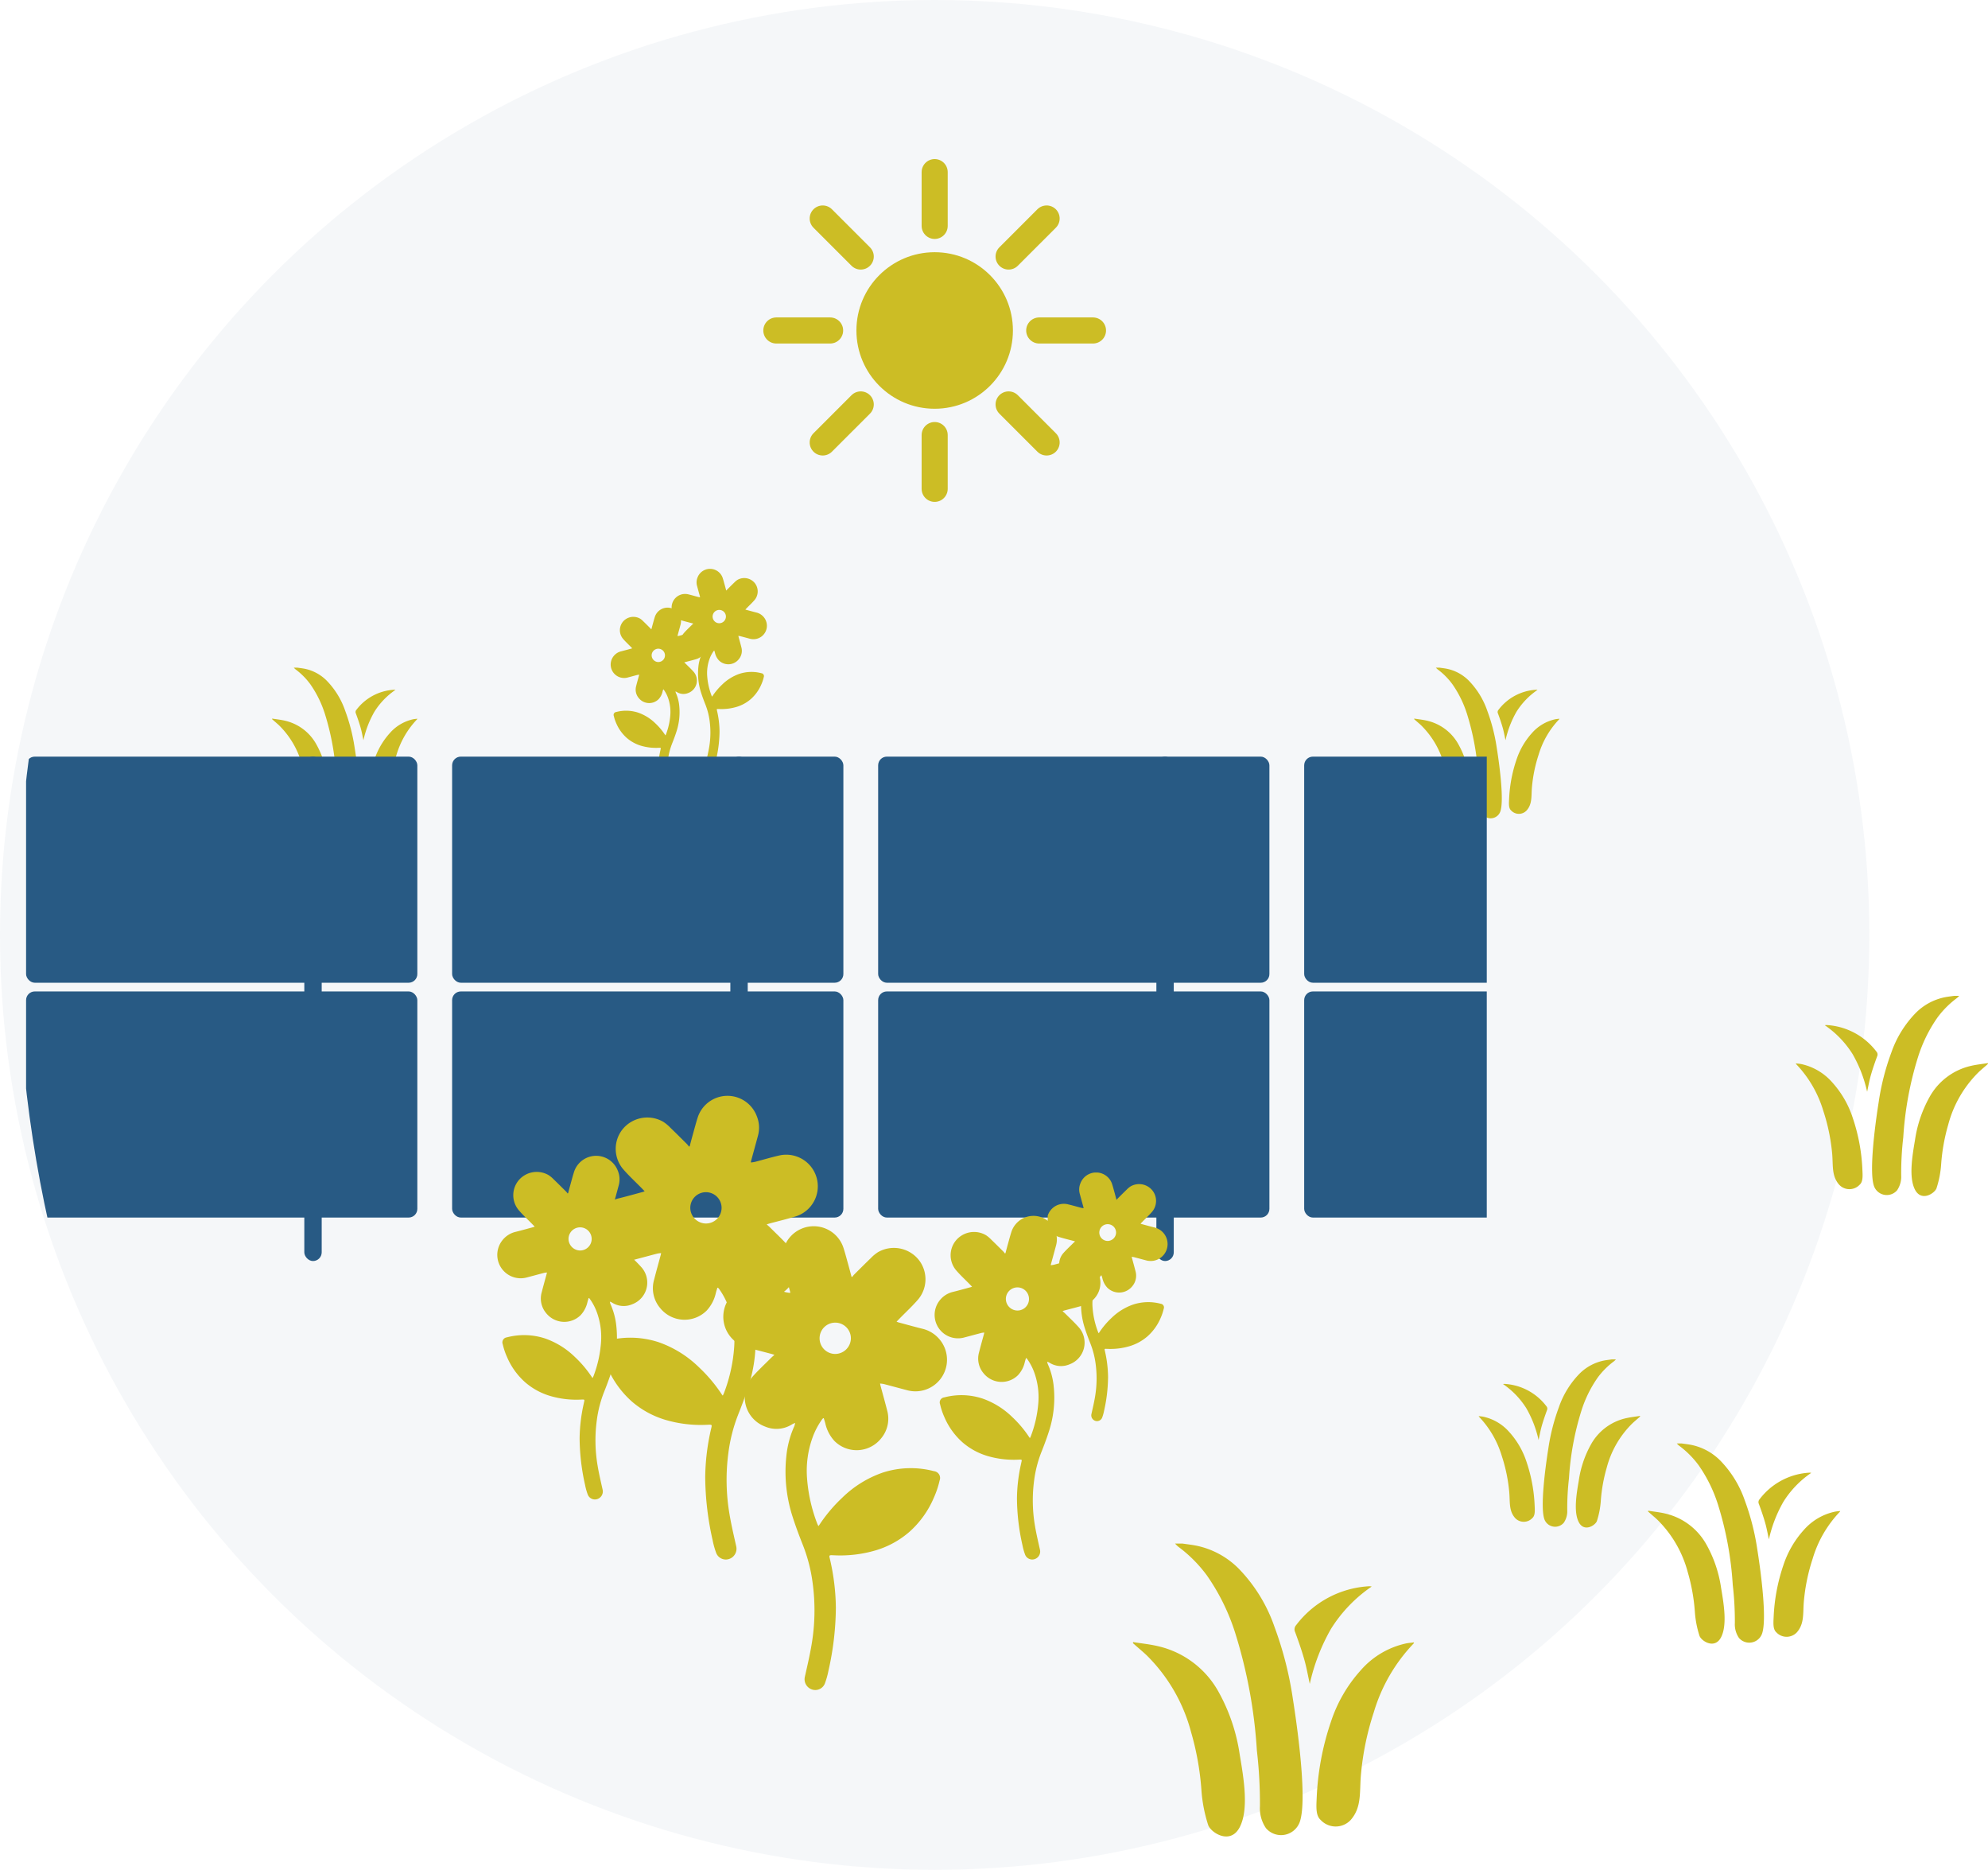 <svg xmlns="http://www.w3.org/2000/svg" xmlns:xlink="http://www.w3.org/1999/xlink" width="228.648" height="215" viewBox="0 0 228.648 215">
  <defs>
    <clipPath id="clip-path">
      <rect id="Rechteck_684" data-name="Rechteck 684" width="10.963" height="22.728" fill="#ccbd25"/>
    </clipPath>
    <clipPath id="clip-path-3">
      <path id="Vereinigungsmenge_4" data-name="Vereinigungsmenge 4" d="M69.677,215v-.194C30.805,211.448,0,164.69,0,107.5S30.805,3.552,69.677.193V0h74.506C184.984.271,218,48.3,218,107.5S184.984,214.729,144.183,215H69.677Z" transform="translate(1285 1547)" fill="#285a84"/>
    </clipPath>
    <clipPath id="clip-path-4">
      <rect width="168" height="53" fill="none"/>
    </clipPath>
    <clipPath id="clip-path-5">
      <rect width="138" height="58" fill="none"/>
    </clipPath>
    <clipPath id="clip-path-6">
      <rect id="Rechteck_684-3" data-name="Rechteck 684" width="25.715" height="53.312" fill="#ccbd25"/>
    </clipPath>
    <clipPath id="clip-path-8">
      <rect id="Rechteck_684-5" data-name="Rechteck 684" width="19.054" height="39.503" fill="#ccbd25"/>
    </clipPath>
    <clipPath id="clip-path-10">
      <rect id="Rechteck_684-7" data-name="Rechteck 684" width="13.79" height="28.59" fill="#ccbd25"/>
    </clipPath>
  </defs>
  <circle id="Ellipse_144" data-name="Ellipse 144" cx="107.5" cy="107.5" r="107.5" fill="#285a84" opacity="0.05"/>
  <g id="Gruppe_1225" data-name="Gruppe 1225" transform="translate(-608.5 -1490)">
    <circle id="Ellipse_140" data-name="Ellipse 140" cx="9" cy="9" r="9" transform="translate(707 1519)" fill="#ccbd25"/>
    <g id="Gruppe_1213" data-name="Gruppe 1213" transform="translate(697.791 1509.791)">
      <line id="Linie_1060" data-name="Linie 1060" y2="6.184" transform="translate(18.209 0)" fill="none" stroke="#ccbd25" stroke-linecap="round" stroke-width="3"/>
      <line id="Linie_1061" data-name="Linie 1061" y2="6.184" transform="translate(18.209 30.234)" fill="none" stroke="#ccbd25" stroke-linecap="round" stroke-width="3"/>
      <line id="Linie_1062" data-name="Linie 1062" y2="6.184" transform="translate(36.418 18.209) rotate(90)" fill="none" stroke="#ccbd25" stroke-linecap="round" stroke-width="3"/>
      <line id="Linie_1063" data-name="Linie 1063" y2="6.184" transform="translate(6.184 18.209) rotate(90)" fill="none" stroke="#ccbd25" stroke-linecap="round" stroke-width="3"/>
      <line id="Linie_1064" data-name="Linie 1064" y2="6.184" transform="translate(31.085 5.333) rotate(45)" fill="none" stroke="#ccbd25" stroke-linecap="round" stroke-width="3"/>
      <line id="Linie_1065" data-name="Linie 1065" y2="6.184" transform="translate(9.706 26.712) rotate(45)" fill="none" stroke="#ccbd25" stroke-linecap="round" stroke-width="3"/>
      <line id="Linie_1066" data-name="Linie 1066" y2="6.184" transform="translate(31.085 31.085) rotate(135)" fill="none" stroke="#ccbd25" stroke-linecap="round" stroke-width="3"/>
      <line id="Linie_1067" data-name="Linie 1067" y2="6.184" transform="translate(9.706 9.706) rotate(135)" fill="none" stroke="#ccbd25" stroke-linecap="round" stroke-width="3"/>
    </g>
  </g>
  <g id="Gruppe_1232" data-name="Gruppe 1232" transform="translate(-1292.251 -1530.835)">
    <path id="Pfad_1139" data-name="Pfad 1139" d="M86.729,32.727a4.053,4.053,0,0,1-.692-2.518,52.555,52.555,0,0,0-.353-6.41A56.766,56.766,0,0,0,83.2,10.308a24.31,24.31,0,0,0-3.264-6.641A15.678,15.678,0,0,0,76.627.351,3.637,3.637,0,0,1,76.272,0H77.1c.531.078,1.067.135,1.594.238a9.6,9.6,0,0,1,4.9,2.647,18.006,18.006,0,0,1,4.12,6.707,40.829,40.829,0,0,1,2.108,8.252c.768,4.855,1.543,11.6.854,13.983A2.287,2.287,0,0,1,86.729,32.727Z" transform="translate(1351.125 1708.318)" fill="#ccbd25"/>
    <path id="Pfad_1140" data-name="Pfad 1140" d="M8.675,199.259a16.74,16.74,0,0,1-.792-4.092A31.894,31.894,0,0,0,6.7,188.555,19.325,19.325,0,0,0,1.582,179.7c-.407-.386-.84-.744-1.261-1.116L0,178.3l.04-.113c.954.154,1.923.249,2.861.472a10.687,10.687,0,0,1,6.963,5.263,21.054,21.054,0,0,1,2.427,7.207c.463,2.722,1.065,6.284,0,8.34S9.032,200.136,8.675,199.259Z" transform="translate(1422.546 1541.463)" fill="#ccbd25"/>
    <path id="Pfad_1141" data-name="Pfad 1141" d="M331.79,199.133c-.552-.489-.512-1.4-.46-2.459a31.137,31.137,0,0,1,1.643-8.835,16.508,16.508,0,0,1,3.43-5.92,9.622,9.622,0,0,1,5.244-3.091c.279-.054.565-.072.891-.112a.626.626,0,0,1-.067.138,19.429,19.429,0,0,0-4.571,7.9,31.985,31.985,0,0,0-1.483,7.232c-.169,1.951.114,3.685-1.176,5.152A2.36,2.36,0,0,1,331.79,199.133Z" transform="translate(1112.356 1540.968)" fill="#ccbd25"/>
    <path id="Pfad_1142" data-name="Pfad 1142" d="M294.137,88.425c-.211-.955-.371-1.885-.628-2.787-.3-1.066-.669-2.116-1.052-3.156a.731.731,0,0,1,.117-.818,11.316,11.316,0,0,1,8.333-4.462,1.078,1.078,0,0,1,.351.033,16.428,16.428,0,0,0-4.682,4.868,22.472,22.472,0,0,0-2.439,6.323" transform="translate(1148.757 1636.029)" fill="#ccbd25"/>
  </g>
  <g id="Gruppe_1233" data-name="Gruppe 1233" transform="translate(-1233 -1542.342)">
    <path id="Pfad_1139-2" data-name="Pfad 1139" d="M83.417,22.361a2.769,2.769,0,0,1-.473-1.72,35.909,35.909,0,0,0-.241-4.38,38.786,38.786,0,0,0-1.694-9.218,16.61,16.61,0,0,0-2.23-4.538A10.712,10.712,0,0,0,76.514.24,2.485,2.485,0,0,1,76.272,0h.565c.363.053.729.092,1.089.162a6.558,6.558,0,0,1,3.347,1.808,12.3,12.3,0,0,1,2.815,4.583,27.9,27.9,0,0,1,1.44,5.639c.525,3.317,1.054,7.926.584,9.554A1.563,1.563,0,0,1,83.417,22.361Z" transform="translate(1349.588 1708.318)" fill="#ccbd25"/>
    <path id="Pfad_1140-2" data-name="Pfad 1140" d="M5.927,192.584a11.438,11.438,0,0,1-.541-2.8,21.792,21.792,0,0,0-.809-4.518,13.2,13.2,0,0,0-3.5-6.049c-.278-.264-.574-.509-.862-.762l-.22-.2.028-.077c.652.105,1.314.17,1.955.322a7.3,7.3,0,0,1,4.757,3.6A14.385,14.385,0,0,1,8.4,187.029c.316,1.86.728,4.294,0,5.7S6.171,193.184,5.927,192.584Z" transform="translate(1422.546 1537.874)" fill="#ccbd25"/>
    <path id="Pfad_1141-2" data-name="Pfad 1141" d="M331.636,192.666c-.377-.334-.35-.958-.314-1.68a21.276,21.276,0,0,1,1.123-6.037,11.279,11.279,0,0,1,2.344-4.045,6.574,6.574,0,0,1,3.583-2.112c.191-.037.386-.049.608-.076a.428.428,0,0,1-.046.094,13.275,13.275,0,0,0-3.123,5.395,21.853,21.853,0,0,0-1.014,4.941c-.115,1.333.078,2.518-.8,3.52A1.613,1.613,0,0,1,331.636,192.666Z" transform="translate(1105.669 1537.368)" fill="#ccbd25"/>
    <path id="Pfad_1142-2" data-name="Pfad 1142" d="M293.582,84.869c-.144-.652-.254-1.288-.429-1.9-.207-.728-.457-1.446-.719-2.157a.5.5,0,0,1,.08-.559,7.732,7.732,0,0,1,5.693-3.049.737.737,0,0,1,.24.023,11.225,11.225,0,0,0-3.2,3.326,15.355,15.355,0,0,0-1.666,4.32" transform="translate(1142.867 1634.474)" fill="#ccbd25"/>
  </g>
  <g id="Gruppe_1234" data-name="Gruppe 1234" transform="translate(-1259.903 -1631.545)">
    <path id="Pfad_1139-3" data-name="Pfad 1139" d="M81.674,16.909a2.094,2.094,0,0,1-.358-1.3,27.154,27.154,0,0,0-.183-3.312,29.329,29.329,0,0,0-1.281-6.97,12.56,12.56,0,0,0-1.687-3.431A8.1,8.1,0,0,0,76.455.181,1.879,1.879,0,0,1,76.272,0H76.7c.275.04.551.07.823.123A4.959,4.959,0,0,1,80.054,1.49a9.3,9.3,0,0,1,2.128,3.465,21.094,21.094,0,0,1,1.089,4.264c.4,2.508.8,5.993.441,7.224A1.182,1.182,0,0,1,81.674,16.909Z" transform="translate(1348.78 1708.318)" fill="#ccbd25"/>
    <path id="Pfad_1140-3" data-name="Pfad 1140" d="M4.482,189.074a8.649,8.649,0,0,1-.409-2.114,16.479,16.479,0,0,0-.612-3.416,9.984,9.984,0,0,0-2.643-4.574c-.21-.2-.434-.385-.652-.576L0,178.245l.021-.058c.493.079.993.128,1.478.244a5.522,5.522,0,0,1,3.6,2.719,10.878,10.878,0,0,1,1.254,3.723c.239,1.406.55,3.247,0,4.309S4.666,189.527,4.482,189.074Z" transform="translate(1422.546 1535.986)" fill="#ccbd25"/>
    <path id="Pfad_1141-3" data-name="Pfad 1141" d="M331.554,189.265c-.285-.253-.265-.724-.237-1.27a16.089,16.089,0,0,1,.849-4.565,8.529,8.529,0,0,1,1.772-3.059,4.971,4.971,0,0,1,2.71-1.6c.144-.028.292-.037.46-.058a.324.324,0,0,1-.035.071,10.038,10.038,0,0,0-2.362,4.079,16.524,16.524,0,0,0-.766,3.736c-.087,1.008.059,1.9-.608,2.662A1.22,1.22,0,0,1,331.554,189.265Z" transform="translate(1102.152 1535.474)" fill="#ccbd25"/>
    <path id="Pfad_1142-3" data-name="Pfad 1142" d="M293.29,83c-.109-.493-.192-.974-.324-1.44-.157-.551-.346-1.093-.544-1.631a.377.377,0,0,1,.06-.423,5.846,5.846,0,0,1,4.305-2.305.557.557,0,0,1,.181.017,8.488,8.488,0,0,0-2.419,2.515A11.61,11.61,0,0,0,293.29,83" transform="translate(1139.769 1633.656)" fill="#ccbd25"/>
  </g>
  <g id="Gruppe_1235" data-name="Gruppe 1235" transform="translate(-1391.259 -1631.545)">
    <path id="Pfad_1139-4" data-name="Pfad 1139" d="M81.674,16.909a2.094,2.094,0,0,1-.358-1.3,27.154,27.154,0,0,0-.183-3.312,29.329,29.329,0,0,0-1.281-6.97,12.56,12.56,0,0,0-1.687-3.431A8.1,8.1,0,0,0,76.455.181,1.879,1.879,0,0,1,76.272,0H76.7c.275.04.551.07.823.123A4.959,4.959,0,0,1,80.054,1.49a9.3,9.3,0,0,1,2.128,3.465,21.094,21.094,0,0,1,1.089,4.264c.4,2.508.8,5.993.441,7.224A1.182,1.182,0,0,1,81.674,16.909Z" transform="translate(1348.78 1708.318)" fill="#ccbd25"/>
    <path id="Pfad_1140-4" data-name="Pfad 1140" d="M4.482,189.074a8.649,8.649,0,0,1-.409-2.114,16.479,16.479,0,0,0-.612-3.416,9.984,9.984,0,0,0-2.643-4.574c-.21-.2-.434-.385-.652-.576L0,178.245l.021-.058c.493.079.993.128,1.478.244a5.522,5.522,0,0,1,3.6,2.719,10.878,10.878,0,0,1,1.254,3.723c.239,1.406.55,3.247,0,4.309S4.666,189.527,4.482,189.074Z" transform="translate(1422.546 1535.986)" fill="#ccbd25"/>
    <path id="Pfad_1141-4" data-name="Pfad 1141" d="M331.554,189.265c-.285-.253-.265-.724-.237-1.27a16.089,16.089,0,0,1,.849-4.565,8.529,8.529,0,0,1,1.772-3.059,4.971,4.971,0,0,1,2.71-1.6c.144-.028.292-.037.46-.058a.324.324,0,0,1-.035.071,10.038,10.038,0,0,0-2.362,4.079,16.524,16.524,0,0,0-.766,3.736c-.087,1.008.059,1.9-.608,2.662A1.22,1.22,0,0,1,331.554,189.265Z" transform="translate(1102.152 1535.474)" fill="#ccbd25"/>
    <path id="Pfad_1142-4" data-name="Pfad 1142" d="M293.29,83c-.109-.493-.192-.974-.324-1.44-.157-.551-.346-1.093-.544-1.631a.377.377,0,0,1,.06-.423,5.846,5.846,0,0,1,4.305-2.305.557.557,0,0,1,.181.017,8.488,8.488,0,0,0-2.419,2.515A11.61,11.61,0,0,0,293.29,83" transform="translate(1139.769 1633.656)" fill="#ccbd25"/>
  </g>
  <g id="Gruppe_1236" data-name="Gruppe 1236" transform="translate(70.237 69.869)">
    <g id="Gruppe_1226" data-name="Gruppe 1226" clip-path="url(#clip-path)">
      <path id="Pfad_1138" data-name="Pfad 1138" d="M6.3,14.693c.025-.053.048-.094.065-.138a7.818,7.818,0,0,0,.493-2.213,4.811,4.811,0,0,0-.251-1.934,3.669,3.669,0,0,0-.479-.935.5.5,0,0,0-.047-.056c-.006-.007-.018-.008-.041-.017-.026.088-.053.172-.076.258a1.864,1.864,0,0,1-.453.869,1.537,1.537,0,0,1-2.283-.13,1.5,1.5,0,0,1-.3-1.375c.1-.411.22-.82.33-1.23.005-.019.008-.04.016-.084a1.605,1.605,0,0,0-.186.026c-.394.1-.787.21-1.18.313A1.548,1.548,0,0,1,.323,5.594a1.568,1.568,0,0,1,.9-.576c.392-.1.78-.207,1.17-.311.023-.006.044-.017.084-.032l-.15-.154c-.307-.314-.631-.612-.916-.945A1.539,1.539,0,0,1,1.366,1.67a1.562,1.562,0,0,1,2.023-.4,1.933,1.933,0,0,1,.345.287c.276.266.547.537.819.807a1.323,1.323,0,0,1,.1.122l.033-.018c.053-.2.105-.4.161-.6.075-.268.145-.538.23-.8a1.537,1.537,0,0,1,2.9-.078,1.485,1.485,0,0,1,.064.942c-.114.427-.233.853-.349,1.279a.3.3,0,0,0,0,.053,1.922,1.922,0,0,0,.2-.03c.391-.1.778-.218,1.171-.309A1.549,1.549,0,0,1,9.908,5.9c-.432.133-.873.238-1.31.355-.036.01-.072.023-.138.044.07.064.127.112.179.165.293.293.6.575.874.884a1.53,1.53,0,0,1-.594,2.467A1.421,1.421,0,0,1,7.6,9.7a1.343,1.343,0,0,0-.149-.067.944.944,0,0,0,.037.155,4.69,4.69,0,0,1,.39,1.445,7.184,7.184,0,0,1-.324,3.052c-.147.456-.317.906-.494,1.352a7.822,7.822,0,0,0-.475,1.866,10.013,10.013,0,0,0,.055,3c.089.531.215,1.056.331,1.583a.529.529,0,0,1-.349.612.506.506,0,0,1-.632-.285,4,4,0,0,1-.18-.642,14.417,14.417,0,0,1-.362-3.086,10.985,10.985,0,0,1,.287-2.36l0-.01c.051-.2.051-.2-.167-.2A6.144,6.144,0,0,1,3.5,15.883a4.464,4.464,0,0,1-1.648-.9A4.7,4.7,0,0,1,.639,13.294a4.481,4.481,0,0,1-.281-.839A.334.334,0,0,1,.631,12a4.46,4.46,0,0,1,2.523.071A5.334,5.334,0,0,1,5.135,13.3a7.4,7.4,0,0,1,1.128,1.34c.009.014.021.027.041.052M5.465,6.254a.766.766,0,1,0-.754-.776.775.775,0,0,0,.754.776" transform="translate(0.001 0)" fill="#ccbd25"/>
    </g>
  </g>
  <g id="Gruppe_1237" data-name="Gruppe 1237" transform="translate(77.237 65.409)">
    <g id="Gruppe_1226-2" data-name="Gruppe 1226" clip-path="url(#clip-path)">
      <path id="Pfad_1138-2" data-name="Pfad 1138" d="M4.658,14.693c-.025-.053-.048-.094-.065-.138A7.818,7.818,0,0,1,4.1,12.341a4.811,4.811,0,0,1,.251-1.934,3.669,3.669,0,0,1,.479-.935.5.5,0,0,1,.047-.056c.006-.007.018-.008.041-.017.026.088.053.172.076.258a1.864,1.864,0,0,0,.453.869,1.537,1.537,0,0,0,2.283-.13,1.5,1.5,0,0,0,.3-1.375c-.1-.411-.22-.82-.33-1.23-.005-.019-.008-.04-.016-.084a1.605,1.605,0,0,1,.186.026c.394.1.787.21,1.18.313a1.548,1.548,0,0,0,1.592-2.451,1.568,1.568,0,0,0-.9-.576c-.392-.1-.78-.207-1.17-.311-.023-.006-.044-.017-.084-.032l.15-.154c.307-.314.631-.612.916-.945A1.539,1.539,0,0,0,9.6,1.67a1.562,1.562,0,0,0-2.023-.4,1.933,1.933,0,0,0-.345.287c-.276.266-.547.537-.819.807a1.323,1.323,0,0,0-.1.122l-.033-.018c-.053-.2-.105-.4-.161-.6-.075-.268-.145-.538-.23-.8a1.537,1.537,0,0,0-2.9-.078,1.485,1.485,0,0,0-.064.942c.114.427.233.853.349,1.279a.3.3,0,0,1,0,.053,1.922,1.922,0,0,1-.2-.03c-.391-.1-.778-.218-1.171-.309A1.549,1.549,0,0,0,1.054,5.9c.432.133.873.238,1.31.355.036.01.072.023.138.044-.07.064-.127.112-.179.165-.293.293-.6.575-.874.884a1.53,1.53,0,0,0,.594,2.467A1.421,1.421,0,0,0,3.367,9.7a1.343,1.343,0,0,1,.149-.067.944.944,0,0,1-.037.155,4.69,4.69,0,0,0-.39,1.445,7.184,7.184,0,0,0,.324,3.052c.147.456.317.906.494,1.352a7.822,7.822,0,0,1,.475,1.866,10.013,10.013,0,0,1-.055,3c-.089.531-.215,1.056-.331,1.583a.529.529,0,0,0,.349.612.506.506,0,0,0,.632-.285,4,4,0,0,0,.18-.642,14.417,14.417,0,0,0,.362-3.086,10.985,10.985,0,0,0-.287-2.36l0-.01c-.051-.2-.051-.2.167-.2a6.144,6.144,0,0,0,2.067-.238,4.464,4.464,0,0,0,1.648-.9,4.7,4.7,0,0,0,1.213-1.691,4.481,4.481,0,0,0,.281-.839A.334.334,0,0,0,10.331,12a4.46,4.46,0,0,0-2.523.071A5.334,5.334,0,0,0,5.827,13.3,7.4,7.4,0,0,0,4.7,14.641c-.009.014-.021.027-.041.052M5.5,6.254a.766.766,0,1,1,.754-.776.775.775,0,0,1-.754.776" transform="translate(0.001 0)" fill="#ccbd25"/>
    </g>
  </g>
  <g id="Gruppe_1238" data-name="Gruppe 1238" transform="translate(206.546 114.506)">
    <path id="Pfad_1139-5" data-name="Pfad 1139" d="M79.149,22.361a2.769,2.769,0,0,0,.473-1.72,35.91,35.91,0,0,1,.241-4.38,38.787,38.787,0,0,1,1.694-9.218,16.61,16.61,0,0,1,2.23-4.538A10.712,10.712,0,0,1,86.051.24,2.486,2.486,0,0,0,86.294,0h-.565C85.366.053,85,.092,84.64.162a6.558,6.558,0,0,0-3.347,1.808,12.3,12.3,0,0,0-2.815,4.583,27.9,27.9,0,0,0-1.44,5.639c-.525,3.317-1.054,7.926-.584,9.554A1.563,1.563,0,0,0,79.149,22.361Z" transform="translate(-67.505 0)" fill="#ccbd25"/>
    <path id="Pfad_1140-5" data-name="Pfad 1140" d="M2.876,192.585a11.438,11.438,0,0,0,.541-2.8,21.793,21.793,0,0,1,.809-4.518,13.2,13.2,0,0,1,3.5-6.049c.278-.264.574-.509.862-.762l.22-.2-.028-.077c-.652.105-1.314.17-1.955.322a7.3,7.3,0,0,0-4.757,3.6A14.386,14.386,0,0,0,.406,187.03c-.316,1.86-.728,4.294,0,5.7S2.632,193.184,2.876,192.585Z" transform="translate(13.299 -170.444)" fill="#ccbd25"/>
    <path id="Pfad_1141-5" data-name="Pfad 1141" d="M338.646,192.666c.377-.334.35-.958.314-1.68a21.276,21.276,0,0,0-1.123-6.037,11.279,11.279,0,0,0-2.344-4.045,6.574,6.574,0,0,0-3.583-2.112c-.191-.037-.386-.049-.608-.076a.428.428,0,0,0,.046.094,13.275,13.275,0,0,1,3.123,5.395,21.854,21.854,0,0,1,1.014,4.941c.115,1.333-.078,2.518.8,3.52A1.613,1.613,0,0,0,338.646,192.666Z" transform="translate(-331.302 -170.95)" fill="#ccbd25"/>
    <path id="Pfad_1142-5" data-name="Pfad 1142" d="M297.249,84.869c.144-.652.254-1.288.429-1.9.207-.728.457-1.446.719-2.157a.5.5,0,0,0-.08-.559,7.732,7.732,0,0,0-5.693-3.049.737.737,0,0,0-.24.023,11.225,11.225,0,0,1,3.2,3.326,15.356,15.356,0,0,1,1.666,4.321" transform="translate(-289.049 -73.844)" fill="#ccbd25"/>
  </g>
  <g id="Gruppe_1239" data-name="Gruppe 1239" transform="translate(170.073 156.309)">
    <path id="Pfad_1139-6" data-name="Pfad 1139" d="M78.689,18.785a2.326,2.326,0,0,0,.4-1.445,30.168,30.168,0,0,1,.2-3.679,32.584,32.584,0,0,1,1.423-7.744A13.954,13.954,0,0,1,82.586,2.1a9,9,0,0,1,1.9-1.9,2.088,2.088,0,0,0,.2-.2h-.475c-.305.045-.612.077-.915.136A5.509,5.509,0,0,0,80.49,1.656a10.335,10.335,0,0,0-2.365,3.85,23.436,23.436,0,0,0-1.21,4.737c-.441,2.787-.886,6.658-.49,8.026A1.313,1.313,0,0,0,78.689,18.785Z" transform="translate(-68.907 0)" fill="#ccbd25"/>
    <path id="Pfad_1140-6" data-name="Pfad 1140" d="M2.416,190.282a9.609,9.609,0,0,0,.455-2.349,18.308,18.308,0,0,1,.68-3.8,11.092,11.092,0,0,1,2.937-5.082c.234-.222.482-.427.724-.64l.184-.164-.023-.065c-.548.088-1.1.143-1.642.271a6.134,6.134,0,0,0-4,3.021,12.085,12.085,0,0,0-1.393,4.137c-.266,1.562-.611,3.607,0,4.787S2.212,190.786,2.416,190.282Z" transform="translate(11.172 -171.682)" fill="#ccbd25"/>
    <path id="Pfad_1141-6" data-name="Pfad 1141" d="M337.472,190.435c.317-.281.294-.8.264-1.411a17.874,17.874,0,0,0-.943-5.071,9.476,9.476,0,0,0-1.969-3.4,5.523,5.523,0,0,0-3.01-1.774c-.16-.031-.324-.041-.511-.064a.36.36,0,0,0,.038.079,11.152,11.152,0,0,1,2.624,4.532,18.357,18.357,0,0,1,.851,4.151c.1,1.12-.065,2.115.675,2.957A1.355,1.355,0,0,0,337.472,190.435Z" transform="translate(-331.302 -172.192)" fill="#ccbd25"/>
    <path id="Pfad_1142-6" data-name="Pfad 1142" d="M296.471,83.642c.121-.548.213-1.082.36-1.6.174-.612.384-1.215.6-1.812a.419.419,0,0,0-.067-.47,6.5,6.5,0,0,0-4.783-2.561.619.619,0,0,0-.2.019,9.431,9.431,0,0,1,2.687,2.794,12.9,12.9,0,0,1,1.4,3.63" transform="translate(-289.583 -74.38)" fill="#ccbd25"/>
  </g>
  <g id="Gruppe_maskieren_773" data-name="Gruppe maskieren 773" transform="translate(-1283 -1547)" clip-path="url(#clip-path-3)">
    <g id="Gruppe_1224" data-name="Gruppe 1224" transform="translate(1286.355 1634)">
      <g id="Wiederholungsraster_33" data-name="Wiederholungsraster 33" transform="translate(-0.355)" clip-path="url(#clip-path-4)">
        <g transform="translate(-1022 -1811)">
          <rect id="Rechteck_667" data-name="Rechteck 667" width="45" height="26" rx="1" transform="translate(1022 1811)" fill="#285a84"/>
          <rect id="Rechteck_668" data-name="Rechteck 668" width="45" height="26" rx="1" transform="translate(1022 1838)" fill="#285a84"/>
        </g>
        <g transform="translate(-973 -1811)">
          <rect id="Rechteck_669" data-name="Rechteck 669" width="45" height="26" rx="1" transform="translate(1022 1811)" fill="#285a84"/>
          <rect id="Rechteck_670" data-name="Rechteck 670" width="45" height="26" rx="1" transform="translate(1022 1838)" fill="#285a84"/>
        </g>
        <g transform="translate(-924 -1811)">
          <rect id="Rechteck_671" data-name="Rechteck 671" width="45" height="26" rx="1" transform="translate(1022 1811)" fill="#285a84"/>
          <rect id="Rechteck_672" data-name="Rechteck 672" width="45" height="26" rx="1" transform="translate(1022 1838)" fill="#285a84"/>
        </g>
        <g transform="translate(-875 -1811)">
          <rect id="Rechteck_673" data-name="Rechteck 673" width="45" height="26" rx="1" transform="translate(1022 1811)" fill="#285a84"/>
          <rect id="Rechteck_674" data-name="Rechteck 674" width="45" height="26" rx="1" transform="translate(1022 1838)" fill="#285a84"/>
        </g>
      </g>
      <g id="Wiederholungsraster_34" data-name="Wiederholungsraster 34" transform="translate(31.645)" clip-path="url(#clip-path-5)">
        <g transform="translate(-997 -1840)">
          <rect id="Rechteck_677" data-name="Rechteck 677" width="2" height="58" rx="1" transform="translate(997 1840)" fill="#285a84"/>
        </g>
        <g transform="translate(-948 -1840)">
          <rect id="Rechteck_678" data-name="Rechteck 678" width="2" height="58" rx="1" transform="translate(997 1840)" fill="#285a84"/>
        </g>
        <g transform="translate(-899 -1840)">
          <rect id="Rechteck_679" data-name="Rechteck 679" width="2" height="58" rx="1" transform="translate(997 1840)" fill="#285a84"/>
        </g>
      </g>
    </g>
  </g>
  <g id="Gruppe_1227" data-name="Gruppe 1227" transform="translate(68.342 126.013)">
    <g id="Gruppe_1226-3" data-name="Gruppe 1226" clip-path="url(#clip-path-6)">
      <path id="Pfad_1138-3" data-name="Pfad 1138" d="M14.786,34.464c.058-.124.113-.221.151-.325a18.337,18.337,0,0,0,1.157-5.192,11.285,11.285,0,0,0-.589-4.536,8.606,8.606,0,0,0-1.124-2.193,1.185,1.185,0,0,0-.11-.131c-.015-.015-.042-.019-.1-.04-.061.206-.125.4-.178.6a4.371,4.371,0,0,1-1.061,2.039,3.6,3.6,0,0,1-5.356-.305,3.521,3.521,0,0,1-.694-3.225c.246-.965.516-1.924.774-2.885.012-.046.018-.093.038-.2a3.766,3.766,0,0,0-.437.06c-.924.241-1.845.492-2.769.734A3.632,3.632,0,0,1,.758,13.121a3.678,3.678,0,0,1,2.1-1.351c.919-.227,1.83-.485,2.745-.73.054-.014.1-.039.2-.075L5.451,10.6C4.731,9.868,3.97,9.167,3.3,8.388a3.611,3.611,0,0,1-.1-4.471,3.663,3.663,0,0,1,4.746-.938,4.534,4.534,0,0,1,.808.672c.648.623,1.283,1.259,1.921,1.894a3.1,3.1,0,0,1,.228.285l.078-.043c.125-.467.247-.935.377-1.4.175-.629.34-1.262.538-1.884a3.6,3.6,0,0,1,6.8-.183,3.482,3.482,0,0,1,.151,2.21c-.267,1-.546,2-.819,3a.708.708,0,0,0,0,.123,4.508,4.508,0,0,0,.469-.071c.916-.239,1.825-.512,2.748-.724a3.632,3.632,0,0,1,1.989,6.979c-1.013.313-2.047.558-3.072.834-.085.023-.169.054-.324.1.165.151.3.264.42.386.687.688,1.4,1.349,2.051,2.074a3.589,3.589,0,0,1-1.393,5.786,3.334,3.334,0,0,1-3.106-.261,3.15,3.15,0,0,0-.348-.157,2.214,2.214,0,0,0,.086.362,11,11,0,0,1,.915,3.39,16.851,16.851,0,0,1-.76,7.159c-.345,1.071-.743,2.126-1.159,3.171a18.348,18.348,0,0,0-1.113,4.378,23.487,23.487,0,0,0,.13,7.035c.209,1.246.5,2.478.777,3.713a1.241,1.241,0,0,1-.818,1.437,1.187,1.187,0,0,1-1.481-.669,9.381,9.381,0,0,1-.423-1.506,33.817,33.817,0,0,1-.849-7.238,25.766,25.766,0,0,1,.673-5.535c0-.008,0-.016.005-.024.12-.479.12-.48-.392-.46a14.41,14.41,0,0,1-4.847-.559,10.471,10.471,0,0,1-3.867-2.106A11.012,11.012,0,0,1,1.5,31.184,10.511,10.511,0,0,1,.84,29.215a.784.784,0,0,1,.641-1.066,10.462,10.462,0,0,1,5.919.167A12.512,12.512,0,0,1,12.045,31.2a17.351,17.351,0,0,1,2.645,3.144c.022.033.049.062.1.122M12.82,14.67a1.8,1.8,0,1,0-1.769-1.82,1.818,1.818,0,0,0,1.769,1.82" transform="translate(0 0)" fill="#ccbd25"/>
    </g>
  </g>
  <g id="Gruppe_1228" data-name="Gruppe 1228" transform="translate(83.2 141.013)">
    <g id="Gruppe_1226-4" data-name="Gruppe 1226" clip-path="url(#clip-path-6)">
      <path id="Pfad_1138-4" data-name="Pfad 1138" d="M10.927,34.464c-.058-.124-.113-.221-.151-.325a18.337,18.337,0,0,1-1.157-5.192,11.285,11.285,0,0,1,.589-4.536,8.606,8.606,0,0,1,1.124-2.193,1.185,1.185,0,0,1,.11-.131c.015-.015.042-.019.1-.04.061.206.125.4.178.6a4.371,4.371,0,0,0,1.062,2.039,3.6,3.6,0,0,0,5.356-.305,3.521,3.521,0,0,0,.694-3.225c-.246-.965-.516-1.924-.774-2.885-.012-.046-.018-.093-.038-.2a3.766,3.766,0,0,1,.437.06c.924.241,1.845.492,2.769.734a3.632,3.632,0,0,0,3.734-5.749,3.678,3.678,0,0,0-2.1-1.351c-.919-.227-1.83-.485-2.745-.73-.054-.014-.1-.039-.2-.075l.351-.362c.719-.736,1.481-1.436,2.149-2.216a3.611,3.611,0,0,0,.1-4.471,3.663,3.663,0,0,0-4.746-.938,4.534,4.534,0,0,0-.808.672c-.648.623-1.283,1.259-1.921,1.894a3.1,3.1,0,0,0-.228.285l-.078-.043c-.125-.467-.247-.935-.377-1.4-.175-.629-.34-1.262-.538-1.884a3.6,3.6,0,0,0-6.8-.183A3.482,3.482,0,0,0,6.86,4.53c.267,1,.546,2,.819,3a.708.708,0,0,1,0,.123,4.508,4.508,0,0,1-.469-.071c-.917-.239-1.825-.512-2.748-.724a3.632,3.632,0,0,0-1.989,6.979c1.013.313,2.047.558,3.072.834.085.023.169.054.324.1-.165.151-.3.264-.42.386-.687.688-1.4,1.349-2.051,2.074a3.589,3.589,0,0,0,1.393,5.786A3.334,3.334,0,0,0,7.9,22.76a3.15,3.15,0,0,1,.348-.157,2.214,2.214,0,0,1-.086.362,11,11,0,0,0-.915,3.39A16.851,16.851,0,0,0,8,33.515c.345,1.071.743,2.126,1.159,3.171a18.348,18.348,0,0,1,1.113,4.378,23.487,23.487,0,0,1-.13,7.035c-.209,1.246-.5,2.478-.777,3.713a1.241,1.241,0,0,0,.818,1.437,1.187,1.187,0,0,0,1.481-.669,9.381,9.381,0,0,0,.423-1.506,33.817,33.817,0,0,0,.849-7.238,25.766,25.766,0,0,0-.673-5.535c0-.008,0-.016-.005-.024-.12-.479-.12-.48.392-.46a14.41,14.41,0,0,0,4.847-.559,10.471,10.471,0,0,0,3.867-2.106,11.012,11.012,0,0,0,2.846-3.966,10.511,10.511,0,0,0,.659-1.969.784.784,0,0,0-.641-1.066,10.462,10.462,0,0,0-5.919.167A12.512,12.512,0,0,0,13.669,31.2a17.351,17.351,0,0,0-2.645,3.144c-.022.033-.049.062-.1.122M12.894,14.67a1.8,1.8,0,1,1,1.769-1.82,1.818,1.818,0,0,1-1.769,1.82" transform="translate(0.001 0)" fill="#ccbd25"/>
    </g>
  </g>
  <g id="Gruppe_1229" data-name="Gruppe 1229" transform="translate(57.2 132.917)">
    <g id="Gruppe_1226-5" data-name="Gruppe 1226" clip-path="url(#clip-path-8)">
      <path id="Pfad_1138-5" data-name="Pfad 1138" d="M10.956,25.537c.043-.092.084-.164.112-.241a13.588,13.588,0,0,0,.857-3.847,8.362,8.362,0,0,0-.436-3.361,6.377,6.377,0,0,0-.833-1.625.878.878,0,0,0-.081-.1c-.011-.011-.031-.014-.072-.03-.045.153-.093.3-.132.448A3.239,3.239,0,0,1,9.585,18.3a2.671,2.671,0,0,1-3.968-.226,2.609,2.609,0,0,1-.515-2.39c.182-.715.382-1.426.574-2.138.009-.034.013-.069.028-.147a2.79,2.79,0,0,0-.323.044c-.684.179-1.367.365-2.052.544A2.691,2.691,0,0,1,.562,9.722a2.725,2.725,0,0,1,1.558-1c.681-.168,1.356-.359,2.034-.541.04-.011.077-.029.146-.055l-.26-.268c-.533-.545-1.1-1.064-1.592-1.642A2.675,2.675,0,0,1,2.374,2.9a2.714,2.714,0,0,1,3.517-.7,3.36,3.36,0,0,1,.6.5c.48.462.951.933,1.423,1.4a2.3,2.3,0,0,1,.169.211l.058-.032c.093-.346.183-.693.279-1.038.13-.466.252-.935.4-1.4a2.671,2.671,0,0,1,5.04-.136,2.58,2.58,0,0,1,.112,1.638c-.2.742-.4,1.482-.607,2.223a.524.524,0,0,0,0,.091,3.34,3.34,0,0,0,.347-.053c.679-.177,1.353-.379,2.036-.537a2.691,2.691,0,0,1,1.474,5.171c-.751.232-1.517.413-2.276.618-.063.017-.125.04-.24.077.122.112.22.2.311.286.509.51,1.041,1,1.52,1.537A2.659,2.659,0,0,1,15.5,17.058a2.47,2.47,0,0,1-2.3-.194,2.334,2.334,0,0,0-.258-.116,1.64,1.64,0,0,0,.064.269,8.152,8.152,0,0,1,.678,2.512,12.486,12.486,0,0,1-.563,5.3c-.256.793-.551,1.575-.859,2.349a13.6,13.6,0,0,0-.825,3.244,17.4,17.4,0,0,0,.1,5.212c.155.923.374,1.836.576,2.751a.919.919,0,0,1-.606,1.065.879.879,0,0,1-1.1-.5,6.951,6.951,0,0,1-.314-1.116,25.057,25.057,0,0,1-.629-5.363,19.092,19.092,0,0,1,.5-4.1c0-.006,0-.012,0-.018.089-.355.089-.356-.29-.341a10.678,10.678,0,0,1-3.592-.415,7.759,7.759,0,0,1-2.865-1.56A8.16,8.16,0,0,1,1.11,23.107a7.788,7.788,0,0,1-.488-1.459.581.581,0,0,1,.475-.79,7.752,7.752,0,0,1,4.386.124,9.271,9.271,0,0,1,3.442,2.136,12.857,12.857,0,0,1,1.96,2.329c.016.024.036.046.072.09M9.5,10.87A1.331,1.331,0,1,0,8.188,9.522,1.347,1.347,0,0,0,9.5,10.87" transform="translate(0 0)" fill="#ccbd25"/>
    </g>
  </g>
  <g id="Gruppe_1230" data-name="Gruppe 1230" transform="translate(107.5 139.822)">
    <g id="Gruppe_1226-6" data-name="Gruppe 1226" clip-path="url(#clip-path-8)">
      <path id="Pfad_1138-6" data-name="Pfad 1138" d="M10.956,25.537c.043-.092.084-.164.112-.241a13.588,13.588,0,0,0,.857-3.847,8.362,8.362,0,0,0-.436-3.361,6.377,6.377,0,0,0-.833-1.625.878.878,0,0,0-.081-.1c-.011-.011-.031-.014-.072-.03-.045.153-.093.3-.132.448A3.239,3.239,0,0,1,9.585,18.3a2.671,2.671,0,0,1-3.968-.226,2.609,2.609,0,0,1-.515-2.39c.182-.715.382-1.426.574-2.138.009-.034.013-.069.028-.147a2.79,2.79,0,0,0-.323.044c-.684.179-1.367.365-2.052.544A2.691,2.691,0,0,1,.562,9.722a2.725,2.725,0,0,1,1.558-1c.681-.168,1.356-.359,2.034-.541.04-.011.077-.029.146-.055l-.26-.268c-.533-.545-1.1-1.064-1.592-1.642A2.675,2.675,0,0,1,2.374,2.9a2.714,2.714,0,0,1,3.517-.7,3.36,3.36,0,0,1,.6.5c.48.462.951.933,1.423,1.4a2.3,2.3,0,0,1,.169.211l.058-.032c.093-.346.183-.693.279-1.038.13-.466.252-.935.4-1.4a2.671,2.671,0,0,1,5.04-.136,2.58,2.58,0,0,1,.112,1.638c-.2.742-.4,1.482-.607,2.223a.524.524,0,0,0,0,.091,3.34,3.34,0,0,0,.347-.053c.679-.177,1.353-.379,2.036-.537a2.691,2.691,0,0,1,1.474,5.171c-.751.232-1.517.413-2.276.618-.063.017-.125.04-.24.077.122.112.22.2.311.286.509.51,1.041,1,1.52,1.537A2.659,2.659,0,0,1,15.5,17.058a2.47,2.47,0,0,1-2.3-.194,2.334,2.334,0,0,0-.258-.116,1.64,1.64,0,0,0,.064.269,8.152,8.152,0,0,1,.678,2.512,12.486,12.486,0,0,1-.563,5.3c-.256.793-.551,1.575-.859,2.349a13.6,13.6,0,0,0-.825,3.244,17.4,17.4,0,0,0,.1,5.212c.155.923.374,1.836.576,2.751a.919.919,0,0,1-.606,1.065.879.879,0,0,1-1.1-.5,6.951,6.951,0,0,1-.314-1.116,25.057,25.057,0,0,1-.629-5.363,19.092,19.092,0,0,1,.5-4.1c0-.006,0-.012,0-.018.089-.355.089-.356-.29-.341a10.678,10.678,0,0,1-3.592-.415,7.759,7.759,0,0,1-2.865-1.56A8.16,8.16,0,0,1,1.11,23.107a7.788,7.788,0,0,1-.488-1.459.581.581,0,0,1,.475-.79,7.752,7.752,0,0,1,4.386.124,9.271,9.271,0,0,1,3.442,2.136,12.857,12.857,0,0,1,1.96,2.329c.016.024.036.046.072.09M9.5,10.87A1.331,1.331,0,1,0,8.188,9.522,1.347,1.347,0,0,0,9.5,10.87" transform="translate(0 0)" fill="#ccbd25"/>
    </g>
  </g>
  <g id="Gruppe_1231" data-name="Gruppe 1231" transform="translate(120.5 134.822)">
    <g id="Gruppe_1226-7" data-name="Gruppe 1226" clip-path="url(#clip-path-10)">
      <path id="Pfad_1138-7" data-name="Pfad 1138" d="M5.86,18.482c-.031-.066-.061-.119-.081-.174a9.834,9.834,0,0,1-.62-2.784,6.052,6.052,0,0,1,.316-2.433,4.615,4.615,0,0,1,.6-1.176.635.635,0,0,1,.059-.07c.008-.008.023-.01.052-.022.033.11.067.217.1.324a2.344,2.344,0,0,0,.569,1.093,1.933,1.933,0,0,0,2.872-.164,1.888,1.888,0,0,0,.372-1.73c-.132-.517-.277-1.032-.415-1.547-.007-.025-.01-.05-.02-.106a2.019,2.019,0,0,1,.234.032c.5.129.99.264,1.485.394a1.948,1.948,0,0,0,2-3.083,1.972,1.972,0,0,0-1.127-.724c-.493-.122-.982-.26-1.472-.392-.029-.008-.056-.021-.105-.04l.188-.194c.386-.395.794-.77,1.152-1.188a1.936,1.936,0,0,0,.052-2.4,1.964,1.964,0,0,0-2.545-.5,2.432,2.432,0,0,0-.433.361c-.347.334-.688.675-1.03,1.015a1.665,1.665,0,0,0-.122.153L7.9,3.1c-.067-.25-.132-.5-.2-.751-.094-.337-.182-.677-.289-1.01a1.933,1.933,0,0,0-3.648-.1,1.867,1.867,0,0,0-.081,1.185c.143.537.293,1.073.439,1.609a.379.379,0,0,1,0,.066,2.418,2.418,0,0,1-.251-.038c-.491-.128-.979-.274-1.474-.388A1.948,1.948,0,0,0,1.326,7.42c.543.168,1.1.3,1.647.447.046.012.09.029.174.056-.088.081-.159.141-.225.207-.368.369-.753.724-1.1,1.112a1.925,1.925,0,0,0,.747,3.1,1.788,1.788,0,0,0,1.666-.14,1.689,1.689,0,0,1,.187-.084,1.187,1.187,0,0,1-.046.194,5.9,5.9,0,0,0-.491,1.818,9.036,9.036,0,0,0,.407,3.839c.185.574.4,1.14.622,1.7a9.839,9.839,0,0,1,.6,2.348,12.6,12.6,0,0,1-.07,3.772c-.112.668-.27,1.329-.417,1.991a.665.665,0,0,0,.438.77.636.636,0,0,0,.794-.359,5.031,5.031,0,0,0,.227-.808,18.135,18.135,0,0,0,.456-3.881,13.817,13.817,0,0,0-.361-2.968l0-.013c-.064-.257-.064-.258.21-.247a7.728,7.728,0,0,0,2.6-.3,5.615,5.615,0,0,0,2.074-1.129,5.906,5.906,0,0,0,1.526-2.127,5.637,5.637,0,0,0,.353-1.056.42.42,0,0,0-.344-.572,5.611,5.611,0,0,0-3.174.09A6.71,6.71,0,0,0,7.33,16.731a9.3,9.3,0,0,0-1.418,1.686c-.012.018-.026.033-.052.065M6.914,7.867a.964.964,0,1,1,.949-.976.975.975,0,0,1-.949.976" transform="translate(0.001 0)" fill="#ccbd25"/>
    </g>
  </g>
</svg>
